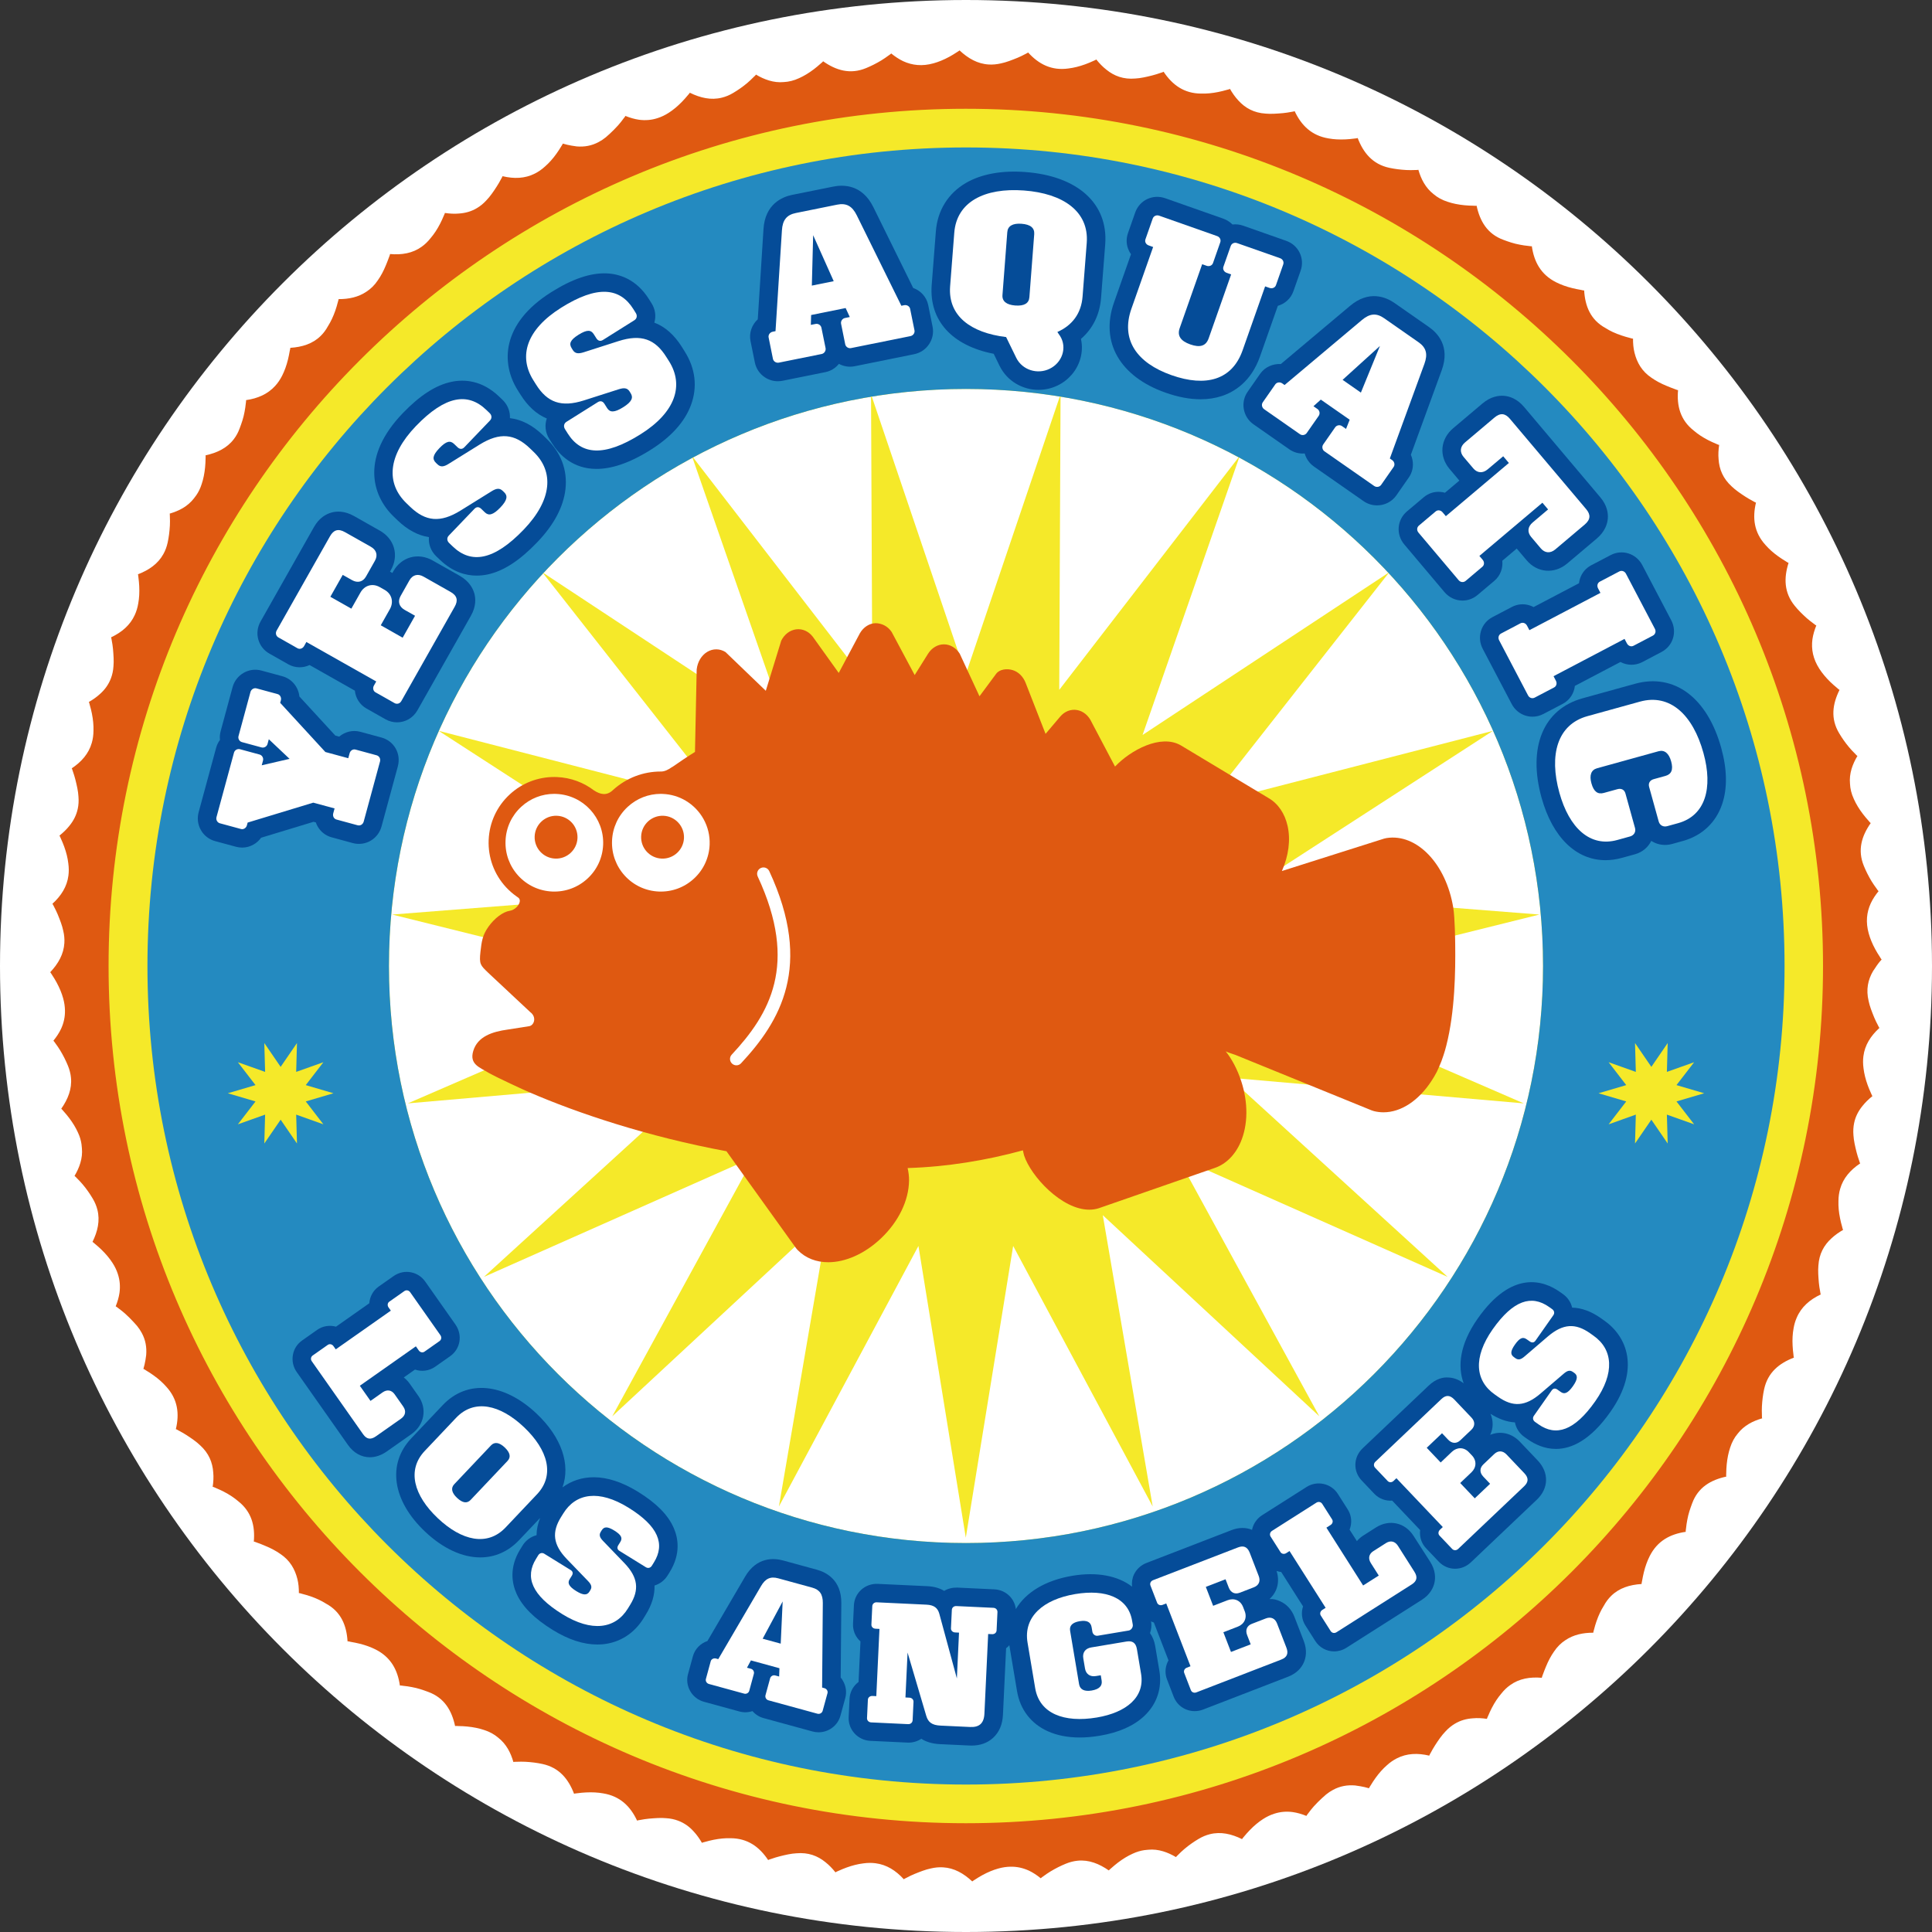 <?xml version="1.0" encoding="utf-8"?>
<!-- Generator: Adobe Illustrator 25.0.0, SVG Export Plug-In . SVG Version: 6.00 Build 0)  -->
<svg version="1.1" id="DESIGN" xmlns="http://www.w3.org/2000/svg" xmlns:xlink="http://www.w3.org/1999/xlink" x="0px" y="0px"
	 viewBox="0 0 576 576" style="enable-background:new 0 0 576 576;" xml:space="preserve">
<rect x="0" y="0" width="576" height="576" fill="#333333" stroke="none"/>
<style type="text/css">
	.st0{clip-path:url(#SVGID_2_);fill:#FFFFFF;}
	.st1{clip-path:url(#SVGID_2_);fill:#F5E929;}
	.st2{clip-path:url(#SVGID_2_);fill:#DF5911;}
	.st3{clip-path:url(#SVGID_2_);fill:#248AC0;}
	.st4{clip-path:url(#SVGID_4_);fill:#F5E929;}
	.st5{clip-path:url(#SVGID_6_);fill:#F5E929;}
	.st6{clip-path:url(#SVGID_6_);fill:#054C98;}
	.st7{clip-path:url(#SVGID_6_);fill:#FFFFFF;}
	.st8{clip-path:url(#SVGID_6_);fill:#DF5911;}
</style>
<g>
	<g>
		<defs>
			<rect id="SVGID_1_" width="576" height="576"/>
		</defs>
		<clipPath id="SVGID_2_">
			<use xlink:href="#SVGID_1_"  style="overflow:visible;"/>
		</clipPath>
		<path class="st0" d="M576,288c0,159.06-128.94,288-288,288C128.94,576,0,447.06,0,288S128.94,0,288,0C447.06,0,576,128.94,576,288
			"/>
		<path class="st1" d="M549.74,288c0,144.56-117.18,261.74-261.74,261.74S26.26,432.56,26.26,288S143.44,26.26,288,26.26
			S549.74,143.44,549.74,288"/>
		<path class="st2" d="M478.71,97.83c-4.52-2.45-6.14-6.54-6.42-11.28c-0.01,0.01-0.02,0.03-0.03,0.04
			c-0.12,0.04-0.77-0.13-0.92-0.16c-0.88-0.16-1.76-0.32-2.58-0.53c-1.8-0.44-3.42-1.03-4.84-1.75c-4.54-2.29-6.57-6.11-7.23-10.78
			c-0.01,0.02-0.02,0.04-0.03,0.04c-0.12,0.05-0.79-0.06-0.95-0.08c-0.89-0.08-1.75-0.22-2.58-0.38c-1.81-0.32-3.4-0.88-4.9-1.44
			c-4.82-1.76-7.02-5.58-8.01-10.21c-0.01,0.01-0.01,0.03-0.02,0.03c-0.11,0.06-0.8,0.01-0.96,0c-0.9,0-1.78-0.06-2.63-0.14
			c-1.84-0.18-3.52-0.52-5.02-1.03c-1.67-0.53-3.04-1.3-4.19-2.28c-1.18-0.92-2.13-2.04-2.89-3.33c-0.71-1.2-1.24-2.54-1.66-3.98
			c-0.01,0.02-0.01,0.04-0.03,0.06c-0.11,0.06-0.79,0.05-0.94,0.06c-0.89,0.04-1.76,0.04-2.6,0c-1.81-0.1-3.52-0.32-5.08-0.66
			c-5-1.08-7.76-4.5-9.44-8.92c-0.01,0.02-0.01,0.04-0.02,0.05c-0.1,0.08-0.79,0.12-0.94,0.15c-0.89,0.12-1.76,0.2-2.62,0.24
			c-1.84,0.09-3.56,0-5.12-0.29c-5.01-0.83-8.09-3.86-10.09-8.15c0,0.01,0,0.03-0.01,0.04c-0.1,0.08-0.77,0.17-0.92,0.2
			c-0.87,0.17-1.73,0.3-2.57,0.38c-1.8,0.15-3.56,0.29-5.14,0.14c-3.5-0.22-6.1-1.67-8.14-3.92c-0.95-1.02-1.78-2.2-2.52-3.49
			c0,0.02,0,0.05-0.02,0.06c-0.09,0.09-0.76,0.24-0.91,0.28c-0.86,0.25-1.71,0.46-2.55,0.63c-1.8,0.36-3.51,0.52-5.1,0.47
			c-5.08-0.03-8.58-2.59-11.2-6.54c0,0.01,0,0.03-0.01,0.04c-0.08,0.1-0.74,0.28-0.88,0.33c-0.84,0.3-1.67,0.55-2.48,0.76
			c-1.76,0.45-3.48,0.84-5.06,0.92c-3.5,0.3-6.28-0.74-8.64-2.66c-1.1-0.86-2.09-1.9-3.02-3.06c0,0.02,0.01,0.05,0,0.07
			c-0.08,0.1-0.72,0.35-0.86,0.42c-0.82,0.38-1.63,0.71-2.42,1c-1.73,0.63-3.4,1.04-4.97,1.23c-5.03,0.72-8.88-1.28-12.06-4.79
			c0,0.01,0.01,0.03,0,0.04c-0.07,0.1-0.68,0.38-0.82,0.46c-0.78,0.42-1.57,0.8-2.34,1.12c-1.68,0.68-3.32,1.33-4.87,1.65
			c-1.28,0.3-2.5,0.41-3.66,0.34c-3.33-0.18-6.18-1.82-8.73-4.21c-0.08,0.12-0.65,0.45-0.78,0.54c-0.75,0.5-1.51,0.95-2.25,1.36
			c-1.62,0.88-3.21,1.54-4.74,1.96c-3.35,0.93-6.3,0.62-9.02-0.63c-1.25-0.59-2.46-1.4-3.62-2.34c0,0.02,0.01,0.03,0.01,0.05
			c-0.06,0.12-0.62,0.48-0.75,0.58c-0.72,0.53-1.44,1.02-2.15,1.46c-1.55,0.94-3.09,1.7-4.58,2.31c-4.74,1.96-8.95,0.66-12.82-2.06
			c0,0.01,0.02,0.03,0.01,0.04c-0.04,0.12-0.58,0.55-0.7,0.66c-0.67,0.6-1.34,1.16-2.02,1.68c-1.47,1.12-2.94,2.01-4.39,2.66
			c-1.58,0.74-3.12,1.11-4.62,1.18c-1.49,0.14-2.95-0.04-4.38-0.47c-1.33-0.4-2.64-1.01-3.92-1.78c0,0.02,0.02,0.04,0.01,0.05
			c-0.04,0.12-0.54,0.58-0.66,0.68c-0.62,0.64-1.26,1.23-1.9,1.78c-1.39,1.17-2.8,2.14-4.18,2.96c-1.13,0.68-2.26,1.14-3.39,1.42
			c-3.24,0.82-6.44,0.08-9.58-1.47c-0.04,0.14-0.48,0.62-0.58,0.74c-0.57,0.7-1.16,1.35-1.75,1.96c-1.28,1.32-2.6,2.42-3.94,3.28
			c-1.1,0.71-2.2,1.23-3.29,1.58c-1.84,0.61-3.7,0.75-5.57,0.5c-1.34-0.19-2.7-0.59-4.07-1.14c-0.03,0.14-0.44,0.64-0.54,0.76
			c-0.52,0.72-1.06,1.4-1.62,2.03c-0.83,0.92-1.67,1.76-2.51,2.54c-0.2,0.19-0.41,0.37-0.61,0.54c-0.19,0.16-0.37,0.35-0.56,0.5
			c-0.68,0.55-1.37,1.01-2.07,1.38c-2.12,1.16-4.33,1.53-6.62,1.34c-0.21-0.02-0.42-0.07-0.64-0.1c-0.29-0.04-0.58-0.08-0.87-0.13
			c-0.87-0.15-1.74-0.35-2.62-0.61c-0.01,0.13-0.39,0.69-0.47,0.83c-0.46,0.77-0.94,1.51-1.44,2.2c-1.07,1.5-2.22,2.78-3.42,3.82
			c-0.96,0.88-1.96,1.56-2.99,2.08c-2.98,1.52-6.23,1.6-9.65,0.79c-0.02,0.15-0.34,0.69-0.42,0.82c-0.41,0.79-0.85,1.54-1.3,2.24
			c-0.98,1.53-1.98,2.98-3.08,4.12c-0.89,0.98-1.83,1.74-2.83,2.33c-1.66,1-3.47,1.5-5.38,1.62c-1.34,0.13-2.75,0.04-4.18-0.17
			c0.01,0.13-0.29,0.74-0.35,0.88c-0.34,0.83-0.71,1.62-1.1,2.38c-0.84,1.63-1.79,3.06-2.82,4.26c-0.81,1.03-1.69,1.87-2.63,2.54
			c-2.71,1.96-5.94,2.49-9.44,2.19c0,0.15-0.24,0.73-0.29,0.88c-0.28,0.84-0.63,1.62-0.94,2.42c-0.7,1.72-1.51,3.24-2.43,4.54
			c-0.97,1.46-2.12,2.56-3.39,3.38c-2.39,1.62-5.22,2.23-8.31,2.22c0.02,0.14-0.18,0.77-0.22,0.92c-0.22,0.87-0.47,1.71-0.75,2.51
			c-0.6,1.73-1.33,3.28-2.18,4.62c-0.63,1.16-1.37,2.13-2.2,2.94c-2.38,2.34-5.54,3.31-9.04,3.53c0.03,0.14-0.13,0.76-0.16,0.9
			c-0.16,0.88-0.32,1.76-0.53,2.58c-0.44,1.8-1.03,3.42-1.75,4.84c-0.59,1.16-1.28,2.17-2.06,3.02c-2.24,2.48-5.22,3.75-8.68,4.25
			c0.04,0.14-0.06,0.78-0.08,0.93c-0.09,0.89-0.22,1.75-0.38,2.58c-0.32,1.81-0.89,3.4-1.45,4.9c-0.45,1.24-1.04,2.31-1.75,3.23
			c-2.02,2.66-5,4.08-8.42,4.82c0.05,0.14,0,0.78,0,0.94c-0.01,0.9-0.06,1.78-0.14,2.63c-0.18,1.84-0.52,3.52-1.03,5.03
			c-0.4,1.25-0.93,2.34-1.59,3.29c-0.23,0.34-0.47,0.66-0.72,0.96c-0.92,1.18-2.04,2.14-3.33,2.9c-1.17,0.69-2.49,1.21-3.89,1.63
			c0.06,0.11,0.05,0.78,0.06,0.94c0.04,0.89,0.04,1.76,0,2.6c-0.1,1.81-0.32,3.52-0.66,5.08c-0.28,1.29-0.71,2.43-1.28,3.44
			c-1.61,2.92-4.32,4.78-7.58,6.03c0.07,0.12,0.12,0.78,0.14,0.93c0.12,0.89,0.2,1.77,0.24,2.62c0.09,1.84,0,3.56-0.29,5.12
			c-0.21,1.27-0.56,2.42-1.04,3.46c-1.39,3.06-3.88,5.16-7.06,6.66c0.08,0.13,0.16,0.76,0.19,0.9c0.17,0.87,0.3,1.73,0.38,2.57
			c0.15,1.8,0.29,3.56,0.14,5.14c-0.08,1.32-0.34,2.51-0.75,3.59c-0.68,1.82-1.77,3.34-3.19,4.62c-1,0.93-2.15,1.74-3.4,2.46
			c0.09,0.1,0.24,0.76,0.28,0.91c0.26,0.86,0.46,1.72,0.63,2.55c0.36,1.8,0.52,3.51,0.47,5.1c-0.01,1.3-0.18,2.5-0.5,3.61
			c-0.91,3.22-3.06,5.66-5.98,7.61c0.1,0.11,0.27,0.72,0.32,0.86c0.3,0.84,0.55,1.67,0.76,2.48c0.44,1.76,0.84,3.48,0.92,5.06
			c0.11,1.31,0.04,2.53-0.21,3.66c-0.4,1.9-1.26,3.56-2.47,5.05c-0.84,1.07-1.86,2.04-2.99,2.95c0.1,0.08,0.35,0.71,0.42,0.86
			c0.38,0.82,0.71,1.63,1,2.42c0.63,1.73,1.04,3.4,1.22,4.97c0.18,1.29,0.19,2.5,0.04,3.65c-0.42,3.32-2.18,6.06-4.77,8.42
			c0.11,0.1,0.38,0.68,0.45,0.81c0.42,0.78,0.79,1.57,1.12,2.34c0.68,1.67,1.33,3.31,1.65,4.87c0.31,1.28,0.41,2.5,0.34,3.66
			c-0.19,3.34-1.82,6.18-4.22,8.73c0.12,0.08,0.45,0.65,0.54,0.78c0.5,0.75,0.95,1.5,1.36,2.25c0.88,1.62,1.54,3.21,1.96,4.74
			c0.35,1.26,0.52,2.46,0.54,3.62c0.04,1.94-0.37,3.76-1.16,5.47c-0.58,1.23-1.36,2.41-2.29,3.55c0.12,0.08,0.48,0.62,0.57,0.74
			c0.54,0.72,1.02,1.44,1.46,2.15c0.94,1.55,1.7,3.09,2.31,4.58c0.5,1.22,0.79,2.41,0.9,3.56c0.32,3.33-0.89,6.39-2.9,9.26
			c0.14,0.07,0.54,0.57,0.64,0.68c0.61,0.67,1.17,1.35,1.68,2.02c1.12,1.47,2.01,2.94,2.66,4.39c0.56,1.19,0.9,2.35,1.06,3.5
			c0.06,0.4,0.1,0.8,0.12,1.2c0.14,1.49-0.04,2.95-0.47,4.38c-0.38,1.3-0.98,2.58-1.73,3.85c0.13,0.06,0.56,0.53,0.67,0.64
			c0.63,0.62,1.22,1.26,1.77,1.9c1.17,1.39,2.14,2.8,2.96,4.18c0.68,1.13,1.14,2.26,1.42,3.38c0.82,3.24,0.08,6.44-1.47,9.58
			c0.14,0.04,0.62,0.48,0.74,0.58c0.7,0.57,1.35,1.16,1.96,1.75c1.32,1.28,2.42,2.61,3.28,3.94c0.71,1.1,1.23,2.19,1.58,3.29
			c0.61,1.85,0.75,3.7,0.5,5.57c-0.19,1.35-0.59,2.71-1.14,4.07c0.14,0.04,0.64,0.44,0.76,0.54c0.72,0.52,1.4,1.07,2.03,1.62
			c0.92,0.83,1.76,1.67,2.54,2.52c0.19,0.2,0.36,0.4,0.54,0.6c0.16,0.19,0.35,0.37,0.5,0.56c0.55,0.68,1.01,1.37,1.39,2.07
			c1.16,2.12,1.52,4.33,1.33,6.62c-0.02,0.21-0.07,0.42-0.09,0.63c-0.04,0.29-0.08,0.58-0.13,0.88c-0.15,0.87-0.34,1.74-0.61,2.62
			c0.13,0.01,0.69,0.39,0.83,0.48c0.78,0.46,1.51,0.94,2.2,1.44c1.5,1.07,2.78,2.22,3.82,3.41c3.42,3.76,3.93,8.06,2.82,12.66
			c0.01-0.01,0.02-0.02,0.03-0.02c0.13,0,0.71,0.35,0.84,0.42c0.79,0.41,1.54,0.85,2.25,1.3c1.52,0.99,2.98,1.98,4.12,3.08
			c2.6,2.36,3.72,5.12,3.92,8.15c0.13,1.38,0.04,2.81-0.18,4.28c0.02-0.02,0.03-0.04,0.05-0.04c0.13-0.02,0.74,0.28,0.89,0.34
			c0.83,0.34,1.62,0.72,2.38,1.1c1.63,0.84,3.06,1.79,4.27,2.82c4.02,3.16,5.1,7.38,4.68,12.1c0.01-0.01,0.02-0.03,0.03-0.03
			c0.13-0.02,0.75,0.24,0.9,0.29c0.85,0.28,1.62,0.63,2.42,0.95c1.72,0.69,3.24,1.51,4.54,2.42c2.92,1.94,4.37,4.58,5.1,7.47
			c0.34,1.34,0.46,2.78,0.45,4.27c0.01-0.02,0.02-0.04,0.04-0.05c0.12-0.03,0.77,0.18,0.92,0.22c0.87,0.22,1.71,0.47,2.51,0.74
			c1.73,0.6,3.28,1.33,4.62,2.18c4.51,2.45,6.14,6.54,6.42,11.28c0.01-0.01,0.02-0.03,0.03-0.04c0.12-0.04,0.78,0.13,0.93,0.16
			c0.88,0.16,1.75,0.32,2.58,0.53c1.8,0.44,3.42,1.03,4.84,1.75c4.53,2.29,6.57,6.11,7.23,10.78c0.01-0.02,0.02-0.04,0.03-0.04
			c0.12-0.05,0.79,0.06,0.94,0.08c0.89,0.08,1.75,0.22,2.58,0.38c1.81,0.32,3.4,0.88,4.9,1.44c4.82,1.76,7.02,5.58,8.01,10.21
			c0.01-0.01,0.01-0.03,0.02-0.03c0.12-0.06,0.8-0.01,0.96,0c0.9,0,1.78,0.06,2.63,0.14c1.84,0.18,3.52,0.52,5.03,1.03
			c1.66,0.53,3.04,1.3,4.19,2.28c1.18,0.92,2.13,2.04,2.9,3.33c0.71,1.2,1.24,2.54,1.66,3.99c0.01-0.02,0.02-0.05,0.03-0.06
			c0.11-0.06,0.78-0.05,0.94-0.06c0.89-0.04,1.76-0.04,2.6,0c1.81,0.1,3.52,0.32,5.08,0.66c5,1.08,7.76,4.5,9.44,8.92
			c0.01-0.02,0.01-0.04,0.02-0.05c0.1-0.08,0.79-0.12,0.94-0.15c0.89-0.12,1.77-0.2,2.62-0.24c1.84-0.09,3.56,0,5.12,0.29
			c5.01,0.83,8.09,3.86,10.09,8.15c0-0.01,0-0.03,0.01-0.04c0.1-0.08,0.77-0.17,0.92-0.2c0.87-0.17,1.73-0.3,2.57-0.38
			c1.8-0.15,3.56-0.3,5.14-0.14c1.32,0.08,2.51,0.34,3.59,0.75c1.82,0.68,3.34,1.77,4.62,3.2c0.93,0.99,1.74,2.14,2.47,3.4
			c0.1-0.09,0.76-0.24,0.91-0.28c0.86-0.25,1.72-0.46,2.55-0.63c1.8-0.36,3.52-0.52,5.1-0.47c5.09,0.03,8.58,2.59,11.2,6.54
			c0-0.01,0-0.03,0.01-0.04c0.08-0.1,0.74-0.28,0.88-0.33c0.84-0.3,1.67-0.55,2.48-0.76c1.76-0.45,3.47-0.84,5.06-0.92
			c3.5-0.3,6.29,0.74,8.64,2.66c1.09,0.86,2.09,1.9,3.01,3.07c0-0.02,0-0.05,0.01-0.07c0.08-0.1,0.71-0.35,0.86-0.42
			c0.82-0.38,1.63-0.71,2.43-1c1.73-0.63,3.4-1.04,4.97-1.23c1.28-0.18,2.49-0.19,3.63-0.04c3.33,0.42,6.07,2.17,8.45,4.78
			c0.1-0.12,0.67-0.38,0.81-0.45c0.78-0.42,1.56-0.8,2.34-1.12c1.67-0.68,3.31-1.33,4.87-1.65c1.28-0.31,2.5-0.41,3.66-0.34
			c3.33,0.18,6.18,1.82,8.73,4.21c0.08-0.12,0.65-0.45,0.78-0.54c0.75-0.5,1.51-0.95,2.25-1.36c1.62-0.88,3.21-1.54,4.74-1.96
			c1.26-0.35,2.46-0.52,3.62-0.54c1.94-0.04,3.75,0.38,5.47,1.16c1.23,0.58,2.41,1.36,3.55,2.29c0.08-0.12,0.61-0.48,0.74-0.57
			c0.71-0.53,1.43-1.02,2.15-1.46c1.56-0.94,3.09-1.7,4.58-2.31c1.22-0.5,2.41-0.79,3.56-0.9c3.32-0.32,6.38,0.9,9.26,2.9
			c0.07-0.13,0.58-0.54,0.69-0.64c0.67-0.6,1.35-1.16,2.02-1.68c1.47-1.12,2.94-2.01,4.39-2.66c1.19-0.56,2.35-0.9,3.5-1.07
			c0.4-0.06,0.8-0.1,1.2-0.12c1.49-0.14,2.95,0.04,4.38,0.47c1.3,0.39,2.58,0.98,3.85,1.73c0.06-0.14,0.54-0.56,0.64-0.68
			c0.62-0.64,1.26-1.22,1.9-1.77c1.39-1.17,2.8-2.14,4.18-2.96c1.14-0.68,2.26-1.14,3.39-1.42c3.24-0.82,6.44-0.08,9.58,1.47
			c0.05-0.14,0.49-0.62,0.58-0.74c0.57-0.7,1.16-1.35,1.75-1.96c1.28-1.32,2.6-2.42,3.94-3.28c1.1-0.71,2.2-1.23,3.29-1.58
			c1.84-0.61,3.7-0.75,5.56-0.5c1.35,0.19,2.71,0.59,4.07,1.14c0.04-0.14,0.44-0.63,0.54-0.76c0.52-0.72,1.07-1.4,1.62-2.03
			c0.83-0.92,1.67-1.76,2.51-2.53c0.2-0.19,0.41-0.37,0.62-0.54c0.18-0.16,0.37-0.35,0.55-0.5c0.68-0.55,1.37-1.01,2.08-1.39
			c2.12-1.16,4.33-1.52,6.62-1.33c0.21,0.02,0.42,0.07,0.63,0.1c0.29,0.04,0.58,0.08,0.88,0.13c0.87,0.15,1.74,0.35,2.62,0.61
			c0-0.13,0.39-0.69,0.47-0.83c0.46-0.77,0.94-1.51,1.44-2.2c1.07-1.5,2.22-2.78,3.41-3.82c0.96-0.88,1.96-1.56,2.99-2.08
			c2.98-1.52,6.23-1.61,9.65-0.8c0.02-0.15,0.34-0.69,0.42-0.82c0.41-0.79,0.85-1.54,1.3-2.24c0.98-1.53,1.98-2.98,3.08-4.12
			c0.89-0.98,1.84-1.74,2.83-2.33c1.66-1,3.47-1.5,5.39-1.62c1.34-0.13,2.75-0.05,4.18,0.17c-0.01-0.13,0.29-0.74,0.35-0.88
			c0.34-0.83,0.71-1.62,1.1-2.38c0.84-1.63,1.79-3.06,2.82-4.26c0.81-1.03,1.69-1.87,2.64-2.54c2.71-1.96,5.94-2.49,9.44-2.19
			c0-0.15,0.24-0.73,0.29-0.88c0.28-0.84,0.63-1.62,0.94-2.42c0.7-1.72,1.51-3.24,2.43-4.54c0.98-1.46,2.12-2.56,3.39-3.38
			c2.4-1.62,5.22-2.23,8.31-2.22c-0.03-0.14,0.18-0.77,0.21-0.92c0.22-0.87,0.47-1.71,0.75-2.51c0.6-1.73,1.33-3.28,2.18-4.62
			c0.63-1.16,1.37-2.13,2.2-2.94c2.38-2.34,5.53-3.31,9.04-3.53c-0.02-0.14,0.14-0.76,0.16-0.91c0.16-0.88,0.32-1.75,0.53-2.58
			c0.44-1.8,1.03-3.42,1.75-4.84c2.29-4.53,6.11-6.57,10.78-7.23c-0.02-0.01-0.04-0.02-0.04-0.03c-0.05-0.12,0.06-0.79,0.08-0.95
			c0.09-0.89,0.22-1.75,0.38-2.58c0.32-1.81,0.88-3.4,1.44-4.9c1.76-4.82,5.58-7.02,10.22-8.01c-0.01-0.01-0.03-0.01-0.04-0.02
			c-0.06-0.12-0.01-0.8-0.01-0.96c0.01-0.9,0.06-1.78,0.14-2.63c0.18-1.84,0.52-3.52,1.03-5.03c0.53-1.66,1.3-3.04,2.28-4.19
			c0.91-1.18,2.04-2.13,3.32-2.89c1.2-0.71,2.55-1.24,3.99-1.66c-0.02-0.01-0.05-0.01-0.06-0.03c-0.07-0.11-0.05-0.79-0.06-0.95
			c-0.04-0.89-0.04-1.76,0-2.6c0.1-1.81,0.32-3.52,0.66-5.08c1.08-5,4.5-7.76,8.92-9.44c-0.02,0-0.04-0.01-0.05-0.02
			c-0.08-0.1-0.12-0.79-0.14-0.94c-0.12-0.89-0.2-1.77-0.24-2.62c-0.1-1.84,0-3.56,0.29-5.12c0.19-1.15,0.5-2.19,0.92-3.15
			c1.36-3.22,3.89-5.42,7.18-6.97c-0.08-0.13-0.16-0.76-0.18-0.9c-0.17-0.87-0.3-1.73-0.38-2.57c-0.15-1.8-0.29-3.56-0.14-5.14
			c0.22-3.5,1.67-6.1,3.92-8.14c1.02-0.95,2.2-1.78,3.49-2.52c-0.02,0-0.05,0-0.06-0.02c-0.09-0.09-0.24-0.76-0.28-0.91
			c-0.25-0.86-0.46-1.72-0.62-2.55c-0.37-1.8-0.52-3.51-0.47-5.1c0.01-1.3,0.18-2.5,0.5-3.61c0.91-3.22,3.06-5.66,5.98-7.61
			c-0.1-0.11-0.27-0.72-0.32-0.86c-0.3-0.84-0.55-1.67-0.76-2.48c-0.44-1.76-0.84-3.48-0.93-5.06c-0.11-1.32-0.03-2.53,0.21-3.66
			c0.39-1.9,1.26-3.56,2.47-5.05c0.84-1.07,1.85-2.04,2.98-2.95c-0.1-0.08-0.35-0.71-0.42-0.86c-0.38-0.82-0.71-1.63-1-2.42
			c-0.63-1.73-1.04-3.4-1.23-4.97c-0.18-1.29-0.19-2.5-0.04-3.65c0.42-3.32,2.18-6.06,4.77-8.42c-0.11-0.1-0.37-0.68-0.44-0.81
			c-0.42-0.78-0.8-1.57-1.12-2.34c-0.68-1.67-1.33-3.31-1.65-4.87c-0.82-3.42-0.21-6.33,1.33-8.95c0.18-0.3,0.41-0.59,0.61-0.89
			c0.56-0.9,1.2-1.75,1.94-2.55c-0.12-0.06-0.46-0.65-0.54-0.79c-0.5-0.75-0.95-1.5-1.36-2.25c-0.88-1.62-1.54-3.21-1.96-4.74
			c-0.93-3.35-0.62-6.3,0.63-9.01c0.59-1.26,1.39-2.46,2.34-3.62c-0.02,0-0.04,0.01-0.05,0.01c-0.12-0.05-0.49-0.62-0.58-0.75
			c-0.54-0.72-1.02-1.44-1.47-2.15c-0.94-1.55-1.7-3.09-2.31-4.58c-1.96-4.74-0.66-8.95,2.06-12.82c-0.01,0-0.03,0.02-0.04,0.01
			c-0.12-0.04-0.55-0.58-0.65-0.7c-0.61-0.67-1.17-1.35-1.68-2.02c-1.12-1.46-2.01-2.94-2.66-4.39c-0.74-1.58-1.11-3.12-1.17-4.62
			c-0.14-1.49,0.04-2.95,0.46-4.38c0.4-1.33,1.01-2.64,1.78-3.92c-0.02,0-0.04,0.02-0.05,0.02c-0.12-0.04-0.58-0.54-0.68-0.66
			c-0.64-0.62-1.23-1.26-1.77-1.9c-1.17-1.39-2.14-2.8-2.96-4.18c-2.64-4.39-1.99-8.74,0.12-12.98c-0.02,0-0.03,0.02-0.04,0.02
			c-0.13-0.02-0.63-0.49-0.75-0.59c-0.7-0.57-1.36-1.16-1.97-1.75c-1.32-1.28-2.42-2.61-3.28-3.94c-1.88-2.92-2.45-5.83-2.06-8.79
			c0.2-1.38,0.61-2.76,1.17-4.15c-0.01,0-0.03,0.02-0.04,0.02c-0.13-0.02-0.65-0.45-0.78-0.54c-0.72-0.52-1.4-1.07-2.04-1.62
			c-1.34-1.21-2.58-2.43-3.58-3.68c-3.23-3.96-3.27-8.35-1.83-12.85c-0.02,0.01-0.03,0.03-0.05,0.03c-0.13-0.01-0.7-0.39-0.83-0.48
			c-0.77-0.46-1.5-0.94-2.2-1.44c-1.5-1.07-2.78-2.22-3.82-3.41c-3.42-3.76-3.93-8.06-2.82-12.66c-0.01,0.01-0.02,0.02-0.04,0.02
			c-0.13,0-0.7-0.35-0.84-0.42c-0.79-0.41-1.54-0.85-2.24-1.3c-1.52-0.99-2.98-1.98-4.12-3.08c-2.6-2.36-3.73-5.12-3.92-8.15
			c-0.13-1.38-0.04-2.81,0.18-4.28c-0.02,0.02-0.04,0.04-0.05,0.04c-0.13,0.02-0.74-0.28-0.89-0.34c-0.83-0.34-1.63-0.72-2.38-1.1
			c-1.63-0.84-3.06-1.79-4.26-2.82c-4.02-3.16-5.1-7.38-4.68-12.1c-0.01,0.01-0.02,0.03-0.03,0.03c-0.12,0.02-0.75-0.24-0.89-0.29
			c-0.85-0.28-1.62-0.63-2.43-0.95c-1.72-0.69-3.24-1.51-4.54-2.42c-2.92-1.94-4.37-4.58-5.09-7.47c-0.34-1.34-0.46-2.78-0.45-4.27
			c-0.02,0.02-0.03,0.04-0.04,0.05c-0.12,0.03-0.78-0.18-0.93-0.22c-0.87-0.22-1.71-0.47-2.5-0.74
			C481.59,99.41,480.04,98.68,478.71,97.83 M543.51,288c0,140.92-114.65,255.57-255.57,255.57C147.02,543.57,32.37,428.92,32.37,288
			S147.02,32.43,287.94,32.43C428.86,32.43,543.51,147.08,543.51,288"/>
		<path class="st0" d="M288,115.96c-95.02,0-172.04,77.02-172.04,172.04c0,95.02,77.03,172.04,172.04,172.04
			S460.04,383.02,460.04,288C460.04,192.98,383.02,115.96,288,115.96"/>
		<path class="st3" d="M532.04,288c0,134.78-109.26,244.04-244.04,244.04S43.96,422.78,43.96,288
			C43.96,153.22,153.22,43.96,288,43.96S532.04,153.22,532.04,288 M288,115.96c-95.02,0-172.04,77.02-172.04,172.04
			c0,95.02,77.03,172.04,172.04,172.04S460.04,383.02,460.04,288C460.04,192.98,383.02,115.96,288,115.96"/>
	</g>
	<g>
		<defs>
			<path id="SVGID_3_" d="M115.96,288c0,95.02,77.02,172.04,172.04,172.04S460.04,383.02,460.04,288S383.02,115.96,288,115.96
				S115.96,192.98,115.96,288"/>
		</defs>
		<clipPath id="SVGID_4_">
			<use xlink:href="#SVGID_3_"  style="overflow:visible;"/>
		</clipPath>
		<polygon class="st4" points="287.94,201.02 316.19,117.56 315.8,205.67 369.62,135.9 340.64,219.12 414.2,170.6 359.77,239.9 
			445.1,217.89 371.12,265.76 458.96,272.66 373.45,293.92 454.3,328.96 366.52,321.3 431.6,380.69 351.07,344.94 393.34,422.25 
			328.78,362.29 343.66,449.14 302.06,371.46 287.94,458.44 273.82,371.46 232.22,449.14 247.1,362.29 182.54,422.25 224.81,344.94 
			144.27,380.69 209.36,321.3 121.58,328.96 202.43,293.92 116.92,272.66 204.76,265.76 130.78,217.89 216.11,239.9 161.68,170.6 
			235.24,219.12 206.26,135.9 260.08,205.67 259.69,117.56 		"/>
	</g>
	<g>
		<defs>
			<rect id="SVGID_5_" width="576" height="576"/>
		</defs>
		<clipPath id="SVGID_6_">
			<use xlink:href="#SVGID_5_"  style="overflow:visible;"/>
		</clipPath>
		<polygon class="st5" points="83.67,318.07 88.54,310.97 88.3,319.57 96.41,316.69 91.16,323.51 99.42,325.94 91.16,328.38 
			96.41,335.2 88.3,332.31 88.54,340.92 83.67,333.82 78.8,340.92 79.04,332.31 70.92,335.2 76.18,328.38 67.92,325.94 
			76.18,323.51 70.92,316.69 79.04,319.57 78.8,310.97 		"/>
		<polygon class="st5" points="492.33,318.07 487.46,310.97 487.7,319.57 479.59,316.69 484.84,323.51 476.58,325.94 484.84,328.38 
			479.59,335.2 487.7,332.31 487.46,340.92 492.33,333.82 497.2,340.92 496.96,332.31 505.08,335.2 499.82,328.38 508.08,325.94 
			499.82,323.51 505.08,316.69 496.96,319.57 497.2,310.97 		"/>
		<path class="st6" d="M126.16,422.27c0.38-2.08-0.13-4.24-1.43-6.08l-2.59-3.68c-0.51-0.72-1.11-1.34-1.76-1.84l3.34-2.35
			c1.96,0.67,4.18,0.43,5.99-0.83l4.47-3.14c3.08-2.16,3.8-6.29,1.62-9.44l-8.99-12.78c-1.02-1.46-2.52-2.46-4.23-2.8
			c-1.8-0.37-3.65,0.02-5.21,1.1l-4.5,3.16c-1.67,1.19-2.62,3.03-2.77,4.96l-9.92,6.98c-1.87-0.51-3.93-0.24-5.62,0.95l-4.47,3.15
			c-1.49,1.04-2.47,2.58-2.77,4.35c-0.31,1.78,0.1,3.6,1.16,5.1l15.27,21.72c1.7,2.41,4.04,3.66,6.52,3.66
			c1.65,0,3.36-0.56,4.99-1.69l7.49-5.27C124.57,426.18,125.79,424.33,126.16,422.27"/>
		<path class="st6" d="M190.22,444.76c-9.77-6.04-17.42-5.08-22.52-1.32c2.42-6.84-0.23-14.89-7.7-21.96h0
			c-9.74-9.22-20.74-10.24-28.01-2.56l-9.36,9.88c-7.26,7.68-5.66,18.6,4.09,27.83c5.39,5.1,11.16,7.69,16.47,7.69
			c4.3,0,8.29-1.7,11.54-5.12l6.3-6.64c-0.68,1.73-1.06,3.45-1.06,5.14c-0.04,0.01-0.07,0.02-0.1,0.03
			c-1.68,0.45-3.13,1.53-4.08,3.06l-0.67,1.09c-3.4,5.49-2.47,10.27-1.1,13.3c1.74,3.84,5.26,7.36,10.76,10.76
			c4.68,2.89,9.15,4.35,13.32,4.35c0.6,0,1.18-0.03,1.76-0.09c4.98-0.51,9.24-3.25,12-7.72l0.67-1.09c1.83-2.96,2.69-5.86,2.61-8.69
			c1.55-0.46,2.95-1.49,3.9-3l0.62-1c3.38-5.48,2.51-10.21,1.18-13.22C199.14,451.63,195.67,448.12,190.22,444.76"/>
		<path class="st6" d="M250.64,500.14l0.19-22.19c0.04-6.91-4.52-9.2-7.26-9.95l-10.12-2.77c-2.72-0.74-7.84-1.11-11.32,4.85
			l-11.22,19.17c-2.05,0.69-3.73,2.34-4.33,4.55l-1.45,5.28c-0.48,1.73-0.24,3.54,0.65,5.1c0.9,1.58,2.37,2.71,4.12,3.19l10.52,2.88
			h0c1.3,0.36,2.65,0.31,3.91-0.11c0.88,1,2.03,1.74,3.3,2.08l14.62,4c0.6,0.16,1.2,0.24,1.79,0.24c2.98,0,5.71-1.96,6.53-4.95
			l1.44-5.28c0.48-1.75,0.2-3.64-0.75-5.21C251.1,500.71,250.88,500.41,250.64,500.14"/>
		<path class="st6" d="M421.42,457.89c-2.52-3.96-7.2-5.01-11.16-2.52l-3.8,2.42c-0.75,0.48-1.39,1.04-1.92,1.67l-2.18-3.42
			c0.13-0.33,0.23-0.66,0.31-1.01c0.4-1.74,0.09-3.52-0.87-5.03l-2.94-4.62c-2-3.14-6.2-4.06-9.34-2.05l-13.24,8.41
			c-1.48,0.95-2.52,2.4-2.94,4.07c-0.02,0.1-0.02,0.2-0.04,0.3c-1.82-0.76-3.96-0.78-6.18,0.09l-25.33,9.78
			c-1.64,0.64-2.95,1.85-3.7,3.41c-0.54,1.14-0.72,2.41-0.58,3.65c-4.19-3.22-10.38-4.49-17.82-3.24
			c-8.04,1.35-13.89,4.96-16.83,9.93c-0.17-1.37-0.74-2.65-1.68-3.69c-1.23-1.34-2.91-2.12-4.73-2.2l-11.07-0.52
			c-1.44-0.03-2.76,0.3-3.88,0.98c-1.25-0.76-2.88-1.3-4.99-1.4l-14.81-0.69c-1.82-0.08-3.6,0.54-4.94,1.76
			c-1.33,1.21-2.1,2.87-2.18,4.66l-0.26,5.47c-0.08,1.78,0.53,3.48,1.74,4.8c0.15,0.17,0.31,0.32,0.48,0.47l-0.57,12.08
			c-0.18,0.13-0.36,0.28-0.52,0.43c-1.32,1.2-2.09,2.84-2.17,4.61l-0.26,5.46c-0.18,3.71,2.71,6.88,6.46,7.06l11.05,0.52h0.02
			c1.5,0.08,2.96-0.36,4.13-1.14c1.36,0.88,3.16,1.48,5.51,1.6l8.78,0.41c0.22,0.02,0.44,0.02,0.66,0.02c2.6,0,4.77-0.77,6.44-2.3
			c1.82-1.66,2.82-3.99,2.95-6.92l0.94-19.8c0.18-0.13,0.35-0.27,0.52-0.43c0.17-0.15,0.3-0.33,0.45-0.5c0.01,0.05,0,0.1,0.01,0.16
			l2.28,13.58c0.91,5.45,4.17,9.69,9.17,11.94c2.76,1.24,5.94,1.86,9.5,1.86c1.91,0,3.93-0.18,6.06-0.54
			c5.64-0.95,10.09-2.93,13.23-5.9c3.75-3.54,5.33-8.32,4.47-13.45l-1.24-7.37c-0.25-1.5-0.79-2.8-1.55-3.86
			c0.39-1.08,0.52-2.28,0.32-3.48l-0.01-0.06c0.08,0.04,0.12,0.11,0.2,0.14c0.21,0.09,0.43,0.18,0.64,0.24l4.36,11.29
			c-0.12,0.2-0.22,0.4-0.31,0.61c-0.72,1.64-0.76,3.44-0.12,5.09l1.98,5.14c1.05,2.68,3.54,4.29,6.26,4.29
			c0.82,0,1.68-0.15,2.51-0.47l25.31-9.78c2.82-1.08,4.12-2.9,4.71-4.25c0.6-1.35,1.09-3.56-0.02-6.44l-2.78-7.19
			c-0.81-2.12-2.32-3.76-4.25-4.62c-1-0.44-1.89-0.73-3.17-0.66c0.81-0.73,1.46-1.62,1.91-2.62c0.78-1.77,0.83-3.8,0.2-5.76
			c0.44,0.15,0.91,0.26,1.38,0.32l6.51,10.24c-0.61,1.84-0.42,3.92,0.68,5.66l2.94,4.63c1.29,2.03,3.43,3.13,5.64,3.13
			c1.26,0,2.54-0.36,3.7-1.1l22.41-14.25c2.56-1.62,3.48-3.68,3.8-5.11c0.32-1.44,0.36-3.7-1.29-6.29L421.42,457.89z"/>
		<path class="st6" d="M478.27,393.7l-1.06-0.75c-2.84-1.99-5.67-3.02-8.5-3.1c-0.36-1.58-1.31-3.03-2.77-4.06l-0.96-0.68
			c0,0,0,0-0.01,0c-4.7-3.3-14.14-6.64-24.43,8.03c-5.39,7.69-6.01,14.24-4.17,19.27c-1.71-1.31-3.38-1.7-4.58-1.72
			c-1.53-0.14-3.68,0.35-5.87,2.43l-19.7,18.71c-2.74,2.63-2.86,6.82-0.26,9.55l3.8,4c1.42,1.48,3.41,2.16,5.3,2.01l8.34,8.79
			c-0.02,0.23-0.04,0.46-0.05,0.69c-0.04,1.78,0.61,3.47,1.83,4.74l3.77,3.98c1.34,1.4,3.09,2.11,4.86,2.11
			c1.67,0,3.36-0.63,4.7-1.9l19.68-18.69c3.56-3.38,3.67-8.07,0.27-11.67l-5.33-5.61c-2.48-2.6-5.85-3.3-8.85-2.05
			c0.97-2,0.95-4.23,0.09-6.28c2.43,1.55,4.86,2.43,7.29,2.57c0.32,1.69,1.28,3.26,2.83,4.35l1.06,0.74
			c2.01,1.41,4.88,2.82,8.32,2.82c4.62,0,10.28-2.55,16.26-11.06C489.11,408.11,485.05,398.45,478.27,393.7"/>
		<path class="st6" d="M113.71,219.88l-6.3-1.71c-2.26-0.6-4.59,0-6.28,1.45l-1.16-0.32l-10.71-11.65
			c-0.28-2.79-2.22-5.25-5.05-6.03l-6.3-1.71c-3.7-1-7.55,1.22-8.57,4.96l-3.56,13.14c-0.23,0.86-0.3,1.74-0.2,2.59
			c-0.52,0.7-0.91,1.49-1.14,2.34l-5.21,19.19c-0.5,1.83-0.26,3.74,0.68,5.37c0.92,1.62,2.42,2.77,4.2,3.26l6.28,1.7
			c0.6,0.16,1.2,0.24,1.8,0.24c1.18,0,2.35-0.31,3.41-0.92c0.89-0.5,1.65-1.2,2.24-2.02l15.64-4.75l0.68,0.18
			c0.14,0.42,0.32,0.83,0.55,1.22c0.92,1.6,2.39,2.74,4.16,3.22l6.3,1.72c1.84,0.5,3.84,0.22,5.45-0.77
			c1.54-0.94,2.65-2.43,3.13-4.2l4.86-17.9c0-0.01,0-0.01,0-0.02C119.63,224.68,117.48,220.9,113.71,219.88"/>
		<path class="st6" d="M137.01,171.64l-8.02-4.54c-2.11-1.2-4.46-1.52-6.61-0.92c-2.13,0.6-3.95,2.07-5.11,4.13l-0.29,0.51
			l-0.71-0.4l0.29-0.5c1.19-2.1,1.5-4.43,0.89-6.58c-0.6-2.12-2.09-3.94-4.18-5.12l-7.7-4.36c-2.89-1.63-5.3-1.48-6.82-1.03
			c-1.48,0.42-3.57,1.51-5.15,4.31l-15.91,28.14c-0.94,1.66-1.19,3.57-0.68,5.37c0.5,1.79,1.66,3.28,3.29,4.2l5.69,3.22
			c2.01,1.12,4.35,1.13,6.31,0.2l13.5,7.64c0.22,2.16,1.43,4.17,3.44,5.31l5.71,3.23c1.1,0.62,2.28,0.9,3.44,0.9
			c2.43,0,4.78-1.29,6.08-3.61l15.92-28.15v0c1.6-2.82,1.44-5.2,1.02-6.69C140.97,175.38,139.87,173.25,137.01,171.64"/>
		<path class="st6" d="M161.81,129.69c-3.07-2.94-6.34-4.62-9.78-5.03c0.01-0.22,0.01-0.45,0-0.67c-0.09-1.81-0.88-3.52-2.22-4.79
			l-1.01-0.97c-5.21-5-10.59-5.15-14.17-4.4c-4.68,0.97-9.45,4.04-14.59,9.4c-12.28,12.8-9.41,24.31-2.64,30.81l1.1,1.06
			c2.99,2.87,6.1,4.54,9.38,5.04c-0.18,2.05,0.56,4.16,2.2,5.73l1.1,1.05c3.8,3.64,7.7,4.69,10.94,4.69c1.22,0,2.34-0.15,3.34-0.36
			c4.69-1.02,9.5-4.15,14.68-9.56c5.02-5.22,7.86-10.58,8.45-15.9c0.62-5.67-1.34-10.87-5.69-15.04L161.81,129.69z"/>
		<path class="st6" d="M203.33,103.49c-2.29-3.64-5.02-6.08-8.25-7.3c0.56-1.88,0.31-3.97-0.84-5.79l-0.75-1.19
			c-3.83-6.1-9-7.56-12.67-7.71c-4.8-0.16-10.16,1.64-16.43,5.58c-15.02,9.43-15.04,21.29-10.05,29.24l0.82,1.3
			c2.2,3.5,4.81,5.88,7.86,7.15c-0.67,1.95-0.47,4.17,0.74,6.09l0.82,1.3c2.14,3.42,6.22,7.64,13.26,7.64
			c4.23,0,9.52-1.52,16.1-5.66c6.14-3.85,10.19-8.35,12.06-13.37c1.99-5.36,1.35-10.88-1.85-15.96L203.33,103.49z"/>
		<path class="st6" d="M276.74,90.98c-0.49-2.45-2.25-4.33-4.48-5.12l-11.88-24.1c-3.33-6.76-8.89-6.74-11.9-6.14l-12.27,2.47
			c-3.02,0.61-8.14,2.76-8.59,10.26l-1.7,26.85c-1.74,1.59-2.65,4.01-2.17,6.46l1.3,6.41c0.37,1.82,1.43,3.39,2.98,4.42
			c1.16,0.77,2.51,1.17,3.87,1.17c0.48,0,0.95-0.05,1.42-0.14l12.74-2.57c1.61-0.32,3.02-1.19,4.05-2.47
			c1.44,0.78,3.08,1.03,4.7,0.71l17.69-3.58c1.86-0.37,3.46-1.44,4.5-3.01c1.03-1.55,1.4-3.41,1.03-5.22L276.74,90.98z"/>
		<path class="st6" d="M305.68,51.29c-7.01-0.53-13.12,0.6-17.68,3.24c-5.33,3.09-8.53,8.25-8.99,14.5l-1.24,15.99
			c-0.78,10.55,6.08,18.05,18.49,20.46l1.78,3.65c0.01,0.02,0.02,0.04,0.03,0.05c2.23,4.46,6.8,7.05,11.55,7.05
			c1.91,0,3.86-0.42,5.68-1.3c3.29-1.58,5.76-4.46,6.76-7.89c0.58-1.99,0.66-4.02,0.21-6c3.54-3.04,5.62-7.25,6-12.27l1.24-15.99
			C330.4,60.68,321.27,52.45,305.68,51.29"/>
		<path class="st6" d="M375.66,106.26l5.31-15.08c2.09-0.6,3.86-2.14,4.63-4.32l2.16-6.14c0.63-1.77,0.53-3.66-0.27-5.34
			c-0.81-1.7-2.26-2.97-4.05-3.59l-12.76-4.49c-1.06-0.38-2.16-0.5-3.24-0.37c-0.74-0.76-1.67-1.36-2.76-1.75L347.4,59.1
			c-3.71-1.3-7.64,0.56-8.95,4.25l-2.16,6.15c-0.61,1.74-0.51,3.6,0.29,5.26c0.17,0.37,0.38,0.71,0.61,1.03l-5.08,14.44
			c-4.13,11.76,1.75,22.04,15.36,26.83c3.74,1.32,7.24,1.98,10.46,1.98c2.26,0,4.39-0.33,6.37-0.98
			C368.02,116.82,373.02,113.77,375.66,106.26L375.66,106.26z"/>
		<path class="st6" d="M421.13,137.23c-0.1-0.58-0.27-1.13-0.5-1.65l9.21-25.23c2.57-7.08-1.27-11.08-3.79-12.83l-10.26-7.16
			c-2.52-1.77-7.62-3.98-13.34,0.87l-20.58,17.3c-2.34-0.12-4.73,0.86-6.17,2.91l-3.72,5.34c-1.07,1.52-1.48,3.37-1.15,5.2
			c0.33,1.86,1.37,3.48,2.92,4.55l10.66,7.44c0,0,0,0,0,0c1.38,0.96,3,1.36,4.57,1.22c0.42,1.52,1.35,2.9,2.73,3.88l14.82,10.34
			c1.22,0.85,2.63,1.26,4.02,1.26c2.21,0,4.38-1.03,5.74-2.96l3.72-5.34C421.06,140.87,421.46,139.05,421.13,137.23"/>
		<path class="st6" d="M447.89,167.18l4.31-3.64c0.02,0.03,0.04,0.05,0.06,0.08l2.88,3.41c3.2,3.78,8.29,4.18,12.1,0.97l8.77-7.4
			c2.54-2.14,3.21-4.46,3.34-6.03c0.12-1.53-0.18-3.88-2.25-6.32l-22.74-26.95c-2.1-2.48-4.38-3.16-5.93-3.29
			c-1.55-0.13-3.94,0.16-6.45,2.28l-8.76,7.4c-1.83,1.55-2.95,3.61-3.16,5.8c-0.2,2.23,0.54,4.46,2.09,6.3l2.88,3.42
			c0.02,0.02,0.04,0.05,0.06,0.07l-4.29,3.62c-0.43-0.12-0.88-0.21-1.33-0.24c-1.8-0.18-3.61,0.41-5,1.59l-5.01,4.22
			c-2.97,2.53-3.31,6.86-0.78,9.86l11.96,14.18l0,0c1.42,1.68,3.4,2.54,5.38,2.54c1.58,0,3.17-0.54,4.49-1.66l5-4.22
			C447.31,171.66,448.12,169.4,447.89,167.18"/>
		<path class="st6" d="M465.91,209.84c2.08-1.1,3.38-3.14,3.62-5.35l13.58-7.13c1.96,1.04,4.36,1.14,6.46,0.06l5.78-3.04
			c3.46-1.82,4.73-5.98,2.9-9.47l-8.63-16.44c-1.84-3.48-6-4.78-9.44-2.97l-5.77,3.02c-1.62,0.85-2.82,2.28-3.37,4.03
			c-0.14,0.44-0.23,0.88-0.28,1.33l-13.54,7.11c-0.4-0.22-0.81-0.39-1.24-0.52c-1.76-0.55-3.62-0.37-5.23,0.48l-5.78,3.03
			c-1.66,0.87-2.88,2.32-3.42,4.09c-0.56,1.8-0.37,3.71,0.52,5.4l8.6,16.38c0.88,1.7,2.35,2.94,4.14,3.5
			c0.68,0.21,1.38,0.32,2.07,0.32c1.11,0,2.22-0.27,3.24-0.8L465.91,209.84z"/>
		<path class="st6" d="M513.16,222.98c-4.16-15.02-14.01-22.35-25.71-19.12l-15.64,4.33c-11.69,3.24-16.38,14.59-12.22,29.62
			c3.3,11.89,10.37,18.64,19.06,18.64c1.61,0,3.27-0.23,4.98-0.71l3.84-1.06c2.22-0.62,3.92-2.11,4.83-3.98
			c0.13,0.08,0.27,0.17,0.41,0.24c1.75,0.99,3.82,1.23,5.8,0.68l3.23-0.9c5.66-1.57,9.81-5.44,11.67-10.92
			C515.03,235.08,514.94,229.42,513.16,222.98"/>
		<path class="st7" d="M92.97,405.86c-0.42-0.58-0.32-1.34,0.27-1.75l4.48-3.15c0.54-0.38,1.29-0.22,1.7,0.37l0.68,0.96l16.42-11.54
			l-0.68-0.96c-0.41-0.58-0.32-1.34,0.23-1.72l4.48-3.15c0.59-0.41,1.33-0.24,1.74,0.34l9.01,12.81c0.41,0.59,0.32,1.34-0.27,1.76
			l-4.48,3.15c-0.55,0.38-1.29,0.22-1.7-0.37l-0.86-1.22l-16.71,11.75l3.18,4.52l3.6-2.54c1.34-0.94,2.7-0.7,3.58,0.55l2.59,3.69
			c0.91,1.3,0.68,2.65-0.66,3.59l-7.5,5.27c-1.59,1.12-2.79,0.84-3.82-0.63L92.97,405.86z"/>
		<path class="st7" d="M156.21,425.48c7.18,6.8,9.27,14.34,3.88,20.03l-9.36,9.89c-5.39,5.69-13.04,4.02-20.22-2.78
			c-7.14-6.76-9.27-14.34-3.88-20.04l9.36-9.89C141.38,417.01,149.07,418.72,156.21,425.48 M136.25,446.56
			c1.67,1.58,3.01,1.73,4.07,0.61l10.98-11.6c1.06-1.12,0.84-2.45-0.83-4.04c-1.6-1.51-3.02-1.73-4.08-0.61l-10.98,11.6
			C134.36,443.65,134.65,445.05,136.25,446.56"/>
		<path class="st7" d="M194.97,465.79l-0.62,1c-0.4,0.66-1.13,0.86-1.79,0.46l-7.88-4.88c-0.66-0.4-0.76-1.01-0.36-1.66l0.62-1
			c0.7-1.13,0.37-2.06-1.8-3.4c-2.09-1.29-3.07-1.18-3.77-0.04l-0.27,0.44c-0.56,0.91-0.31,1.67,0.72,2.73l6.31,6.55
			c4.14,4.3,4.5,8.02,1.72,12.5l-0.67,1.09c-3.74,6.06-10.75,7.08-19.51,1.67c-9.19-5.68-11.21-11.08-7.87-16.48l0.67-1.09
			c0.4-0.65,1.14-0.86,1.79-0.46l7.88,4.87c0.66,0.4,0.76,1.01,0.36,1.66l-0.68,1.09c-0.67,1.09-0.28,2.12,1.98,3.52
			c2.18,1.35,3.27,1.24,3.94,0.15l0.27-0.44c0.56-0.91,0.31-1.67-0.72-2.73l-6.31-6.54c-4.14-4.3-4.5-8.02-1.72-12.5l0.68-1.09
			c3.74-6.06,10.62-7.16,19.38-1.75C196.38,455.04,198.31,460.39,194.97,465.79"/>
		<path class="st7" d="M221.89,504.94l-10.52-2.88c-0.69-0.19-1.09-0.88-0.91-1.52l1.44-5.28c0.16-0.59,0.86-0.98,1.55-0.8
			l0.69,0.19l12.75-21.78c1.3-2.24,2.82-2.94,5.1-2.32l10.12,2.77c2.27,0.62,3.22,2,3.2,4.59l-0.21,25.21l0.69,0.19
			c0.69,0.19,1.08,0.88,0.92,1.47l-1.45,5.29c-0.18,0.64-0.87,1.04-1.56,0.85l-14.62-4c-0.64-0.17-1.03-0.86-0.86-1.51l1.38-5.04
			c0.18-0.64,0.87-1.04,1.51-0.86l1.18,0.32l0.09-2.47l-8.5-2.33l-1.18,2.18l1.19,0.32c0.64,0.17,1.04,0.87,0.86,1.51l-1.37,5.04
			C223.22,504.72,222.53,505.11,221.89,504.94 M232.76,490.03l0.58-12.58l-5.96,11.11L232.76,490.03z"/>
		<path class="st7" d="M270.76,514.03l-11.05-0.52c-0.71-0.04-1.25-0.58-1.22-1.29l0.26-5.47c0.03-0.67,0.62-1.15,1.34-1.12
			l1.17,0.05l0.94-20.04l-1.18-0.06c-0.72-0.03-1.26-0.57-1.22-1.24l0.26-5.47c0.03-0.71,0.62-1.2,1.33-1.16l14.83,0.7
			c2.25,0.1,3.34,0.98,3.82,2.69l5.24,19.3l0.64-13.65l-1.18-0.06c-0.72-0.03-1.25-0.57-1.22-1.23l0.26-5.47
			c0.03-0.72,0.62-1.2,1.34-1.16l11.04,0.52c0.72,0.03,1.25,0.57,1.22,1.28l-0.26,5.47c-0.03,0.66-0.62,1.15-1.33,1.11l-1.18-0.05
			l-1.12,23.77c-0.14,2.96-1.63,4.08-4.28,3.95l-8.79-0.41c-2.56-0.12-3.7-1-4.27-2.92l-5.57-18.86l-0.63,13.39l1.18,0.06
			c0.72,0.03,1.25,0.57,1.22,1.23l-0.26,5.47C272.06,513.57,271.47,514.06,270.76,514.03"/>
		<path class="st7" d="M327.01,512.05c-9.79,1.64-17.11-1.17-18.38-8.74l-2.28-13.58c-1.3-7.72,4.69-12.88,14.22-14.48
			c9.14-1.53,15.8,1.09,16.95,7.95l0.2,1.16c0.13,0.76-0.45,1.63-1.21,1.76l-9.23,1.55c-0.76,0.13-1.47-0.43-1.6-1.18l-0.23-1.36
			c-0.26-1.52-1.35-2.16-3.57-1.79c-2.17,0.37-3.1,1.35-2.84,2.86l2.68,15.94c0.27,1.57,1.57,2.23,3.74,1.87
			c2.32-0.39,3.24-1.43,2.98-2.99l-0.26-1.56l-1.42,0.23c-1.76,0.3-3-0.58-3.28-2.25l-0.51-3.03c-0.29-1.71,0.59-2.95,2.36-3.25
			l10.5-1.76c1.77-0.3,2.81,0.36,3.13,2.28l1.24,7.37C341.35,505.95,335.89,510.55,327.01,512.05"/>
		<path class="st7" d="M381.98,494.78l-25.31,9.78c-0.67,0.26-1.38-0.02-1.64-0.69l-1.97-5.11c-0.24-0.62,0.1-1.3,0.77-1.56
			l1.1-0.43l-7.23-18.72l-1.1,0.42c-0.67,0.26-1.38-0.02-1.62-0.63l-1.98-5.11c-0.26-0.67,0.08-1.35,0.75-1.61l25.32-9.77
			c1.67-0.65,2.82-0.21,3.53,1.6l2.67,6.92c0.59,1.53,0.04,2.79-1.45,3.36l-4.2,1.62c-1.44,0.55-2.69,0-3.28-1.53l-0.96-2.48
			l-5.88,2.27l2.18,5.64l4.3-1.66c1.96-0.76,3.86,0.04,4.62,2l0.5,1.29c0.76,1.96-0.11,3.83-2.07,4.59l-4.3,1.66l2.27,5.88
			l5.88-2.27l-1.07-2.77c-0.59-1.53-0.03-2.79,1.4-3.34l4.2-1.62c1.48-0.57,2.74-0.02,3.33,1.52l2.79,7.21
			C384.22,493.04,383.65,494.14,381.98,494.78"/>
		<path class="st7" d="M398.46,486.63c-0.6,0.38-1.35,0.26-1.74-0.35l-2.94-4.62c-0.36-0.56-0.16-1.3,0.44-1.68l1-0.63l-10.76-16.93
			l-0.99,0.63c-0.6,0.38-1.35,0.25-1.71-0.31l-2.94-4.62c-0.38-0.6-0.18-1.34,0.42-1.72l13.22-8.4c0.6-0.38,1.35-0.25,1.74,0.35
			l2.94,4.62c0.36,0.56,0.16,1.3-0.44,1.68l-1.25,0.8l10.95,17.24l4.66-2.96l-2.36-3.72c-0.88-1.38-0.58-2.72,0.72-3.55l3.8-2.42
			c1.34-0.85,2.68-0.55,3.56,0.83l4.91,7.73c1.04,1.64,0.71,2.82-0.81,3.78L398.46,486.63z"/>
		<path class="st7" d="M454.4,443.11l-19.68,18.69c-0.52,0.49-1.28,0.51-1.78-0.01l-3.77-3.97c-0.46-0.48-0.4-1.24,0.12-1.74
			l0.86-0.81l-13.83-14.56l-0.85,0.81c-0.52,0.5-1.28,0.51-1.74,0.03l-3.77-3.97c-0.49-0.52-0.44-1.28,0.08-1.77l19.68-18.69
			c1.3-1.24,2.53-1.28,3.87,0.14l5.11,5.38c1.13,1.19,1.09,2.56-0.06,3.66l-3.27,3.1c-1.11,1.06-2.49,1.02-3.62-0.17l-1.83-1.93
			l-4.56,4.34l4.16,4.38l3.34-3.18c1.52-1.44,3.59-1.43,5.04,0.09l0.95,1c1.44,1.52,1.36,3.58-0.17,5.03l-3.34,3.18l4.34,4.57
			l4.57-4.34l-2.04-2.15c-1.13-1.19-1.09-2.56,0.02-3.62l3.26-3.1c1.15-1.09,2.52-1.06,3.66,0.13l5.33,5.61
			C455.8,440.65,455.7,441.87,454.4,443.11"/>
		<path class="st7" d="M461.79,389.62l0.96,0.68c0.63,0.44,0.8,1.18,0.36,1.81l-5.32,7.58c-0.44,0.63-1.05,0.7-1.68,0.26l-0.96-0.67
			c-1.09-0.76-2.03-0.49-3.5,1.6c-1.41,2.01-1.35,2.99-0.26,3.75l0.41,0.3c0.88,0.62,1.66,0.41,2.77-0.56l6.89-5.91
			c4.54-3.88,8.26-4.02,12.57-0.99l1.04,0.74c5.82,4.08,6.43,11.14,0.53,19.56c-6.2,8.84-11.7,10.54-16.9,6.89l-1.05-0.74
			c-0.62-0.44-0.79-1.18-0.35-1.81l5.32-7.58c0.44-0.63,1.06-0.7,1.68-0.26l1.05,0.74c1.04,0.74,2.09,0.4,3.62-1.78
			c1.47-2.09,1.42-3.18,0.38-3.92l-0.42-0.29c-0.88-0.62-1.65-0.41-2.77,0.56l-6.9,5.91c-4.53,3.88-8.25,4.02-12.57,0.99l-1.05-0.74
			c-5.82-4.08-6.52-11.01-0.62-19.43C451.16,387.6,456.6,385.98,461.79,389.62"/>
		<path class="st7" d="M113.29,227.05l-4.86,17.9c-0.23,0.82-0.99,1.31-1.82,1.09l-6.3-1.71c-0.77-0.21-1.18-1.02-0.96-1.84
			l0.4-1.47l-6.36-1.72l-19.56,5.94l-0.22,0.82c-0.22,0.83-1.05,1.3-1.75,1.1l-6.3-1.71c-0.77-0.21-1.24-1.03-1.01-1.86l5.21-19.19
			c0.2-0.77,1.03-1.24,1.79-1.03l5.83,1.58c0.76,0.2,1.24,1.03,1.03,1.8l-0.38,1.41l8.3-1.92l-6.19-5.85l-0.38,1.41
			c-0.21,0.77-1.03,1.24-1.8,1.03l-5.82-1.58c-0.77-0.2-1.24-1.03-1.03-1.8l3.56-13.13c0.22-0.82,1.04-1.3,1.81-1.09l6.3,1.71
			c0.7,0.19,1.18,1.02,0.96,1.84l-0.21,0.76l13.47,14.66l6.83,1.85l0.4-1.47c0.22-0.82,0.99-1.31,1.76-1.11l6.3,1.71
			C113.1,225.42,113.51,226.23,113.29,227.05"/>
		<path class="st7" d="M135.57,180.87l-15.92,28.15c-0.42,0.74-1.28,1.02-2.02,0.6l-5.68-3.21c-0.69-0.39-0.89-1.28-0.47-2.02
			l0.69-1.22L91.34,191.4l-0.68,1.22c-0.42,0.74-1.29,1.03-1.98,0.64l-5.68-3.22c-0.74-0.42-0.94-1.31-0.52-2.05l15.92-28.14
			c1.05-1.86,2.44-2.34,4.46-1.19l7.7,4.35c1.7,0.96,2.14,2.54,1.21,4.19l-2.65,4.68c-0.9,1.59-2.48,2.03-4.18,1.07l-2.76-1.56
			l-3.69,6.53l6.26,3.54l2.7-4.78c1.23-2.18,3.59-2.88,5.77-1.64l1.44,0.81c2.17,1.23,2.79,3.62,1.56,5.79l-2.7,4.78l6.53,3.7
			l3.69-6.54l-3.08-1.74c-1.7-0.96-2.14-2.54-1.24-4.13l2.64-4.68c0.93-1.65,2.51-2.08,4.21-1.12l8.02,4.54
			C136.31,177.57,136.62,179.01,135.57,180.87"/>
		<path class="st7" d="M144.98,122.2l1.01,0.97c0.66,0.63,0.72,1.54,0.09,2.2l-7.64,7.97c-0.63,0.66-1.37,0.63-2.03,0l-1.01-0.97
			c-1.14-1.1-2.31-0.94-4.42,1.26c-2.03,2.12-2.13,3.28-0.99,4.38l0.44,0.42c0.92,0.88,1.88,0.78,3.36-0.16l9.2-5.72
			c6.05-3.75,10.46-3.24,15,1.11l1.1,1.06c6.12,5.87,5.56,14.3-2.93,23.15c-8.91,9.3-15.71,10.3-21.17,5.06l-1.1-1.06
			c-0.66-0.63-0.72-1.54-0.08-2.2l7.64-7.97c0.63-0.66,1.36-0.63,2.02,0l1.1,1.06c1.1,1.05,2.39,0.85,4.59-1.44
			c2.11-2.2,2.26-3.5,1.15-4.56l-0.44-0.42c-0.93-0.89-1.88-0.78-3.37,0.16l-9.2,5.72c-6.05,3.75-10.46,3.24-15-1.11l-1.1-1.06
			c-6.12-5.87-5.69-14.17,2.8-23.02C132.81,117.88,139.52,116.96,144.98,122.2"/>
		<path class="st7" d="M188.82,92.14l0.74,1.19c0.49,0.78,0.33,1.67-0.44,2.15l-9.35,5.87c-0.78,0.49-1.48,0.28-1.97-0.49
			l-0.75-1.19c-0.84-1.34-2-1.48-4.59,0.14c-2.48,1.56-2.87,2.66-2.02,4.01l0.32,0.52c0.68,1.08,1.62,1.21,3.3,0.67l10.32-3.31
			c6.78-2.17,10.94-0.6,14.27,4.72l0.82,1.29c4.51,7.18,1.92,15.22-8.47,21.74c-10.9,6.85-17.74,6.17-21.76-0.24l-0.81-1.29
			c-0.48-0.78-0.32-1.67,0.45-2.16l9.35-5.87c0.78-0.48,1.48-0.28,1.97,0.5l0.81,1.29c0.82,1.29,2.11,1.41,4.8-0.28
			c2.58-1.62,3.04-2.85,2.23-4.14l-0.32-0.52c-0.68-1.09-1.63-1.21-3.3-0.67l-10.32,3.3c-6.78,2.17-10.94,0.6-14.28-4.72l-0.81-1.29
			c-4.51-7.18-2.07-15.12,8.32-21.64C178.07,84.99,184.8,85.73,188.82,92.14"/>
		<path class="st7" d="M244.97,105.54l-12.74,2.57c-0.84,0.17-1.63-0.36-1.79-1.13l-1.29-6.4c-0.14-0.72,0.38-1.51,1.22-1.68
			l0.84-0.17l1.91-30.03c0.18-3.09,1.42-4.65,4.18-5.2l12.27-2.48c2.75-0.56,4.5,0.4,5.87,3.18l13.29,26.96l0.84-0.17
			c0.84-0.17,1.63,0.36,1.77,1.08l1.3,6.4c0.16,0.78-0.37,1.57-1.21,1.74l-17.71,3.57c-0.78,0.16-1.57-0.36-1.73-1.14l-1.23-6.1
			c-0.16-0.78,0.37-1.57,1.15-1.73l1.44-0.29l-1.23-2.68l-10.29,2.08l-0.09,2.94l1.43-0.28c0.78-0.16,1.57,0.36,1.73,1.14l1.24,6.1
			C246.27,104.59,245.75,105.38,244.97,105.54 M248.56,83.83l-6.13-13.71l-0.39,15.03L248.56,83.83z"/>
		<path class="st7" d="M303,106.72l-3.04-6.23c-10.55-1.27-17.34-6.3-16.7-15.07l1.24-15.97c0.68-9.31,9.08-13.52,20.76-12.66
			c11.75,0.87,19.42,6.27,18.74,15.58l-1.24,15.97c-0.38,5.17-3.15,8.7-7.52,10.64l0.84,1.24c2.13,3.46,0.58,7.94-3.17,9.74
			C309.3,111.71,304.81,110.34,303,106.72 M302.68,91.08c2.74,0.2,4.09-0.68,4.22-2.5l1.44-18.77c0.13-1.83-1.07-2.9-3.81-3.1
			c-2.62-0.19-4.09,0.68-4.22,2.5l-1.44,18.77C298.74,89.81,300.06,90.88,302.68,91.08"/>
		<path class="st7" d="M370.47,104.43c-3.12,8.86-10.93,11.03-21.17,7.43c-10.42-3.66-15.22-10.6-11.99-19.8l6.48-18.42l-1.32-0.47
			c-0.81-0.28-1.24-1.08-0.97-1.83l2.16-6.16c0.28-0.8,1.12-1.16,1.93-0.88l17.26,6.08c0.81,0.28,1.24,1.08,0.95,1.88l-2.16,6.16
			c-0.26,0.75-1.1,1.1-1.91,0.82l-1.32-0.47l-6.7,19.05c-0.81,2.3,0.32,3.86,3.15,4.86c2.93,1.03,4.68,0.48,5.49-1.82l6.7-19.05
			l-1.33-0.47c-0.8-0.28-1.24-1.08-0.97-1.83l2.17-6.16c0.28-0.8,1.12-1.16,1.92-0.87l12.78,4.49c0.81,0.28,1.24,1.08,0.95,1.89
			l-2.16,6.16c-0.26,0.74-1.1,1.1-1.91,0.82l-1.32-0.46L370.47,104.43z"/>
		<path class="st7" d="M387.56,129.45l-10.66-7.44c-0.7-0.49-0.87-1.42-0.42-2.07l3.74-5.36c0.42-0.6,1.35-0.77,2.06-0.28l0.7,0.49
			l23.02-19.35c2.36-2,4.34-2.18,6.65-0.57l10.26,7.16c2.3,1.6,2.82,3.53,1.76,6.44l-10.31,28.22l0.7,0.49
			c0.7,0.49,0.86,1.42,0.44,2.02l-3.73,5.35c-0.46,0.65-1.39,0.82-2.09,0.33l-14.82-10.33c-0.65-0.46-0.81-1.39-0.36-2.04l3.56-5.11
			c0.46-0.65,1.39-0.82,2.04-0.36l1.2,0.84l1.09-2.74l-8.61-6l-2.19,1.97l1.2,0.84c0.65,0.45,0.82,1.38,0.36,2.04l-3.56,5.1
			C389.14,129.74,388.21,129.91,387.56,129.45 M405.73,117.05l5.68-13.9l-11.13,10.09L405.73,117.05z"/>
		<path class="st7" d="M434.86,172.96l-11.96-14.17c-0.55-0.65-0.52-1.56,0.14-2.11l4.99-4.21c0.6-0.51,1.5-0.39,2.05,0.26
			l0.98,1.16l18.79-15.86l-1.69-2l-4.62,3.89c-1.49,1.26-3.12,1.12-4.3-0.28l-2.88-3.4c-1.22-1.44-1.08-3.08,0.42-4.34l8.76-7.4
			c1.77-1.5,3.23-1.29,4.61,0.35l22.74,26.94c1.38,1.63,1.34,3.1-0.43,4.6l-8.76,7.4c-1.5,1.26-3.13,1.12-4.35-0.32l-2.87-3.4
			c-1.18-1.4-1.04-3.03,0.45-4.29l4.61-3.9l-1.69-2l-18.79,15.86l0.98,1.16c0.55,0.65,0.52,1.56-0.09,2.07l-4.99,4.22
			C436.31,173.73,435.41,173.62,434.86,172.96"/>
		<path class="st7" d="M446.95,190.9c-0.4-0.76-0.17-1.64,0.58-2.03l5.78-3.04c0.7-0.36,1.55-0.06,1.95,0.7l0.71,1.35l21.18-11.12
			l-0.71-1.35c-0.4-0.76-0.17-1.63,0.53-2l5.78-3.03c0.76-0.4,1.61-0.08,2.01,0.67l8.62,16.42c0.4,0.76,0.16,1.63-0.59,2.03
			l-5.78,3.03c-0.71,0.37-1.56,0.06-1.96-0.7l-0.71-1.35l-21.17,11.12l0.7,1.35c0.4,0.76,0.17,1.63-0.53,2l-5.78,3.03
			c-0.75,0.4-1.61,0.09-2-0.67L446.95,190.9z"/>
		<path class="st7" d="M464.91,236.34c-3.13-11.29-0.63-20.34,8.37-22.83l15.65-4.33c9-2.49,15.8,3.99,18.92,15.28
			c2.92,10.53,0.56,18.72-7.56,20.96l-3.23,0.89c-1.18,0.33-2.23-0.27-2.54-1.39l-2.85-10.29c-0.31-1.12,0.2-2.02,1.38-2.34
			l3.47-0.96c1.76-0.49,2.41-1.81,1.71-4.34c-0.67-2.41-1.98-3.5-3.75-3.02l-18.35,5.08c-1.76,0.49-2.34,2.1-1.66,4.51
			c0.7,2.53,1.93,3.33,3.7,2.84l4.06-1.12c1.18-0.32,2.08,0.19,2.38,1.3l2.85,10.29c0.31,1.12-0.29,2.17-1.46,2.5l-3.82,1.06
			C474.06,252.68,467.83,246.86,464.91,236.34"/>
		<path class="st8" d="M433.85,281.61c-0.01-0.79-0.08-7.96-0.58-10.99c-2.13-13.09-10.89-22.21-19.92-20.76
			c-0.24,0.04-0.47,0.09-0.7,0.16l-30.47,9.66c2-4.52,2.64-9.3,1.69-13.47c-0.83-3.7-2.84-6.64-5.66-8.27l-26.2-15.74
			c-5.95-3.41-14.91,1.42-19.58,6.34l-6.99-13.25c-0.87-1.94-2.48-3.28-4.32-3.6c-1.84-0.33-3.72,0.4-5.03,1.95l-4.37,5.15
			l-5.94-15.2c-0.73-1.88-2.14-3.27-3.84-3.8c-1.7-0.53-3.94-0.28-4.94,1.08l-4.98,6.72l-5.89-12.71c-1.11-1.74-2.86-2.78-4.71-2.78
			h-0.02c-1.86,0.01-3.61,1.05-4.72,2.81l-3.98,6.35l-6.87-12.85c-1.16-1.72-2.9-2.58-4.79-2.62c-1.86,0.06-3.58,1.16-4.65,2.96
			l-6.33,11.88l-7.74-10.8c-1.26-1.62-3.08-2.44-4.95-2.2c-1.86,0.23-3.5,1.48-4.45,3.36l-4.61,14.96L216.3,194.4
			c-1.7-1.06-3.74-1.08-5.45-0.05c-1.72,1.03-2.89,2.99-3.14,5.23l-0.51,24.6c-2.34,1.45-4.54,2.94-6.66,4.42
			c-0.07,0.02-0.14,0.06-0.23,0.12c-1.23,0.86-2.28,1.33-3.31,1.3c-5.26,0-10.26,1.92-14.18,5.46c-0.06,0.05-0.12,0.1-0.19,0.17
			c-1.81,1.68-3.72,1.18-5.5,0.03c-3.09-2.36-6.9-3.84-11.08-4.01c-0.27-0.01-0.54-0.02-0.8-0.02c-4.94,0-9.62,1.83-13.27,5.19
			c-3.84,3.55-6.08,8.38-6.29,13.6c-0.21,5.23,1.63,10.22,5.17,14.07c0.98,1.05,2.05,1.98,3.19,2.78c0.1,0.08,0.21,0.16,0.36,0.25
			c1.56,0.99-0.38,3.7-2.39,3.99l0.01,0c-2.16,0.34-4.64,2.29-6.41,4.77c-1.82,2.55-2.03,4.51-2.37,7.42
			c-0.44,3.78,0.02,4.07,2.21,6.21c0.17,0.17,12.59,11.79,12.62,11.81c2.04,1.51,1.16,4.05-0.4,4.22l-6.36,1
			c-4.48,0.62-8.92,2.03-10.22,6.36c-1.23,4.06,2.01,4.91,4.56,6.52c2.58,1.47,10.78,5.24,12.26,5.85
			c14.22,6.16,35.09,13.17,58.67,17.54L237.24,372c0.18,0.25,0.38,0.48,0.59,0.7c2.38,2.44,5.58,3.62,9.1,3.62
			c5.09,0,10.86-2.47,15.81-7.2c5.18-4.95,8.2-11.2,8.28-17.15c0.02-1.3-0.16-2.53-0.42-3.73c11.83-0.37,23.38-2.28,34.37-5.28
			c0.12,0.52,0.2,1.05,0.36,1.56c2.03,6.17,11.2,16.13,19.42,16.13c0.97,0,1.93-0.14,2.86-0.44l34.43-11.96
			c3.39-1.12,6.17-3.86,7.84-7.73c2.22-5.17,2.28-11.81,0.16-18.23c-1.12-3.39-2.68-6.4-4.6-8.84c0.91,0.44,1.9,0.71,2.89,1.06
			l40.64,16.55c0.22,0.09,0.45,0.16,0.69,0.22c0.93,0.23,1.87,0.34,2.81,0.34c5.31,0,10.53-3.57,14.28-9.32
			c0.28-0.41,0.54-0.84,0.8-1.27c0.28-0.49,0.56-0.97,0.82-1.48c0.23-0.46,0.44-0.94,0.65-1.43c0.5-1.1,0.94-2.25,1.32-3.46
			c0.15-0.46,0.3-0.92,0.44-1.4c0,0,0.28-0.98,0.42-1.55C433.8,301.53,433.94,289.41,433.85,281.61"/>
		<path class="st7" d="M219.55,317.61c-0.46,0-0.93-0.17-1.3-0.51c-0.77-0.72-0.81-1.92-0.09-2.68
			c11.25-12.06,19.98-26.83,7.74-53.11c-0.44-0.95-0.03-2.08,0.92-2.52c0.95-0.44,2.08-0.03,2.52,0.92
			c13.22,28.39,3.16,44.9-8.41,57.3C220.56,317.41,220.06,317.61,219.55,317.61"/>
		<path class="st7" d="M165.25,236.68c-3.67,0-7.15,1.36-9.86,3.86c-2.86,2.64-4.52,6.23-4.67,10.12c-0.16,3.88,1.21,7.6,3.84,10.46
			c2.64,2.86,6.23,4.52,10.12,4.68c3.88,0.15,7.6-1.21,10.46-3.85c2.86-2.63,4.52-6.23,4.68-10.11c0.32-8.02-5.94-14.81-13.96-15.14
			C165.65,236.68,165.45,236.68,165.25,236.68 M172.17,249.85c-0.14,3.52-3.12,6.27-6.64,6.13c-3.53-0.14-6.27-3.11-6.13-6.64
			c0.14-3.52,3.12-6.27,6.64-6.13C169.57,243.35,172.31,246.32,172.17,249.85"/>
		<path class="st7" d="M197.01,236.68c-3.67,0-7.15,1.36-9.86,3.86c-2.86,2.64-4.52,6.23-4.68,10.12c-0.16,3.88,1.21,7.6,3.84,10.46
			c2.64,2.86,6.23,4.52,10.12,4.68c3.88,0.15,7.6-1.21,10.46-3.85c2.86-2.63,4.52-6.23,4.68-10.11c0.22-5.53-2.68-10.47-7.13-13.12
			c-2.01-1.2-4.34-1.92-6.83-2.02C197.4,236.68,197.2,236.68,197.01,236.68 M203.92,249.85c-0.14,3.52-3.12,6.27-6.64,6.13
			c-3.53-0.14-6.28-3.11-6.13-6.64c0.14-3.52,3.12-6.27,6.64-6.13C201.31,243.35,204.06,246.32,203.92,249.85"/>
	</g>
</g>
</svg>
